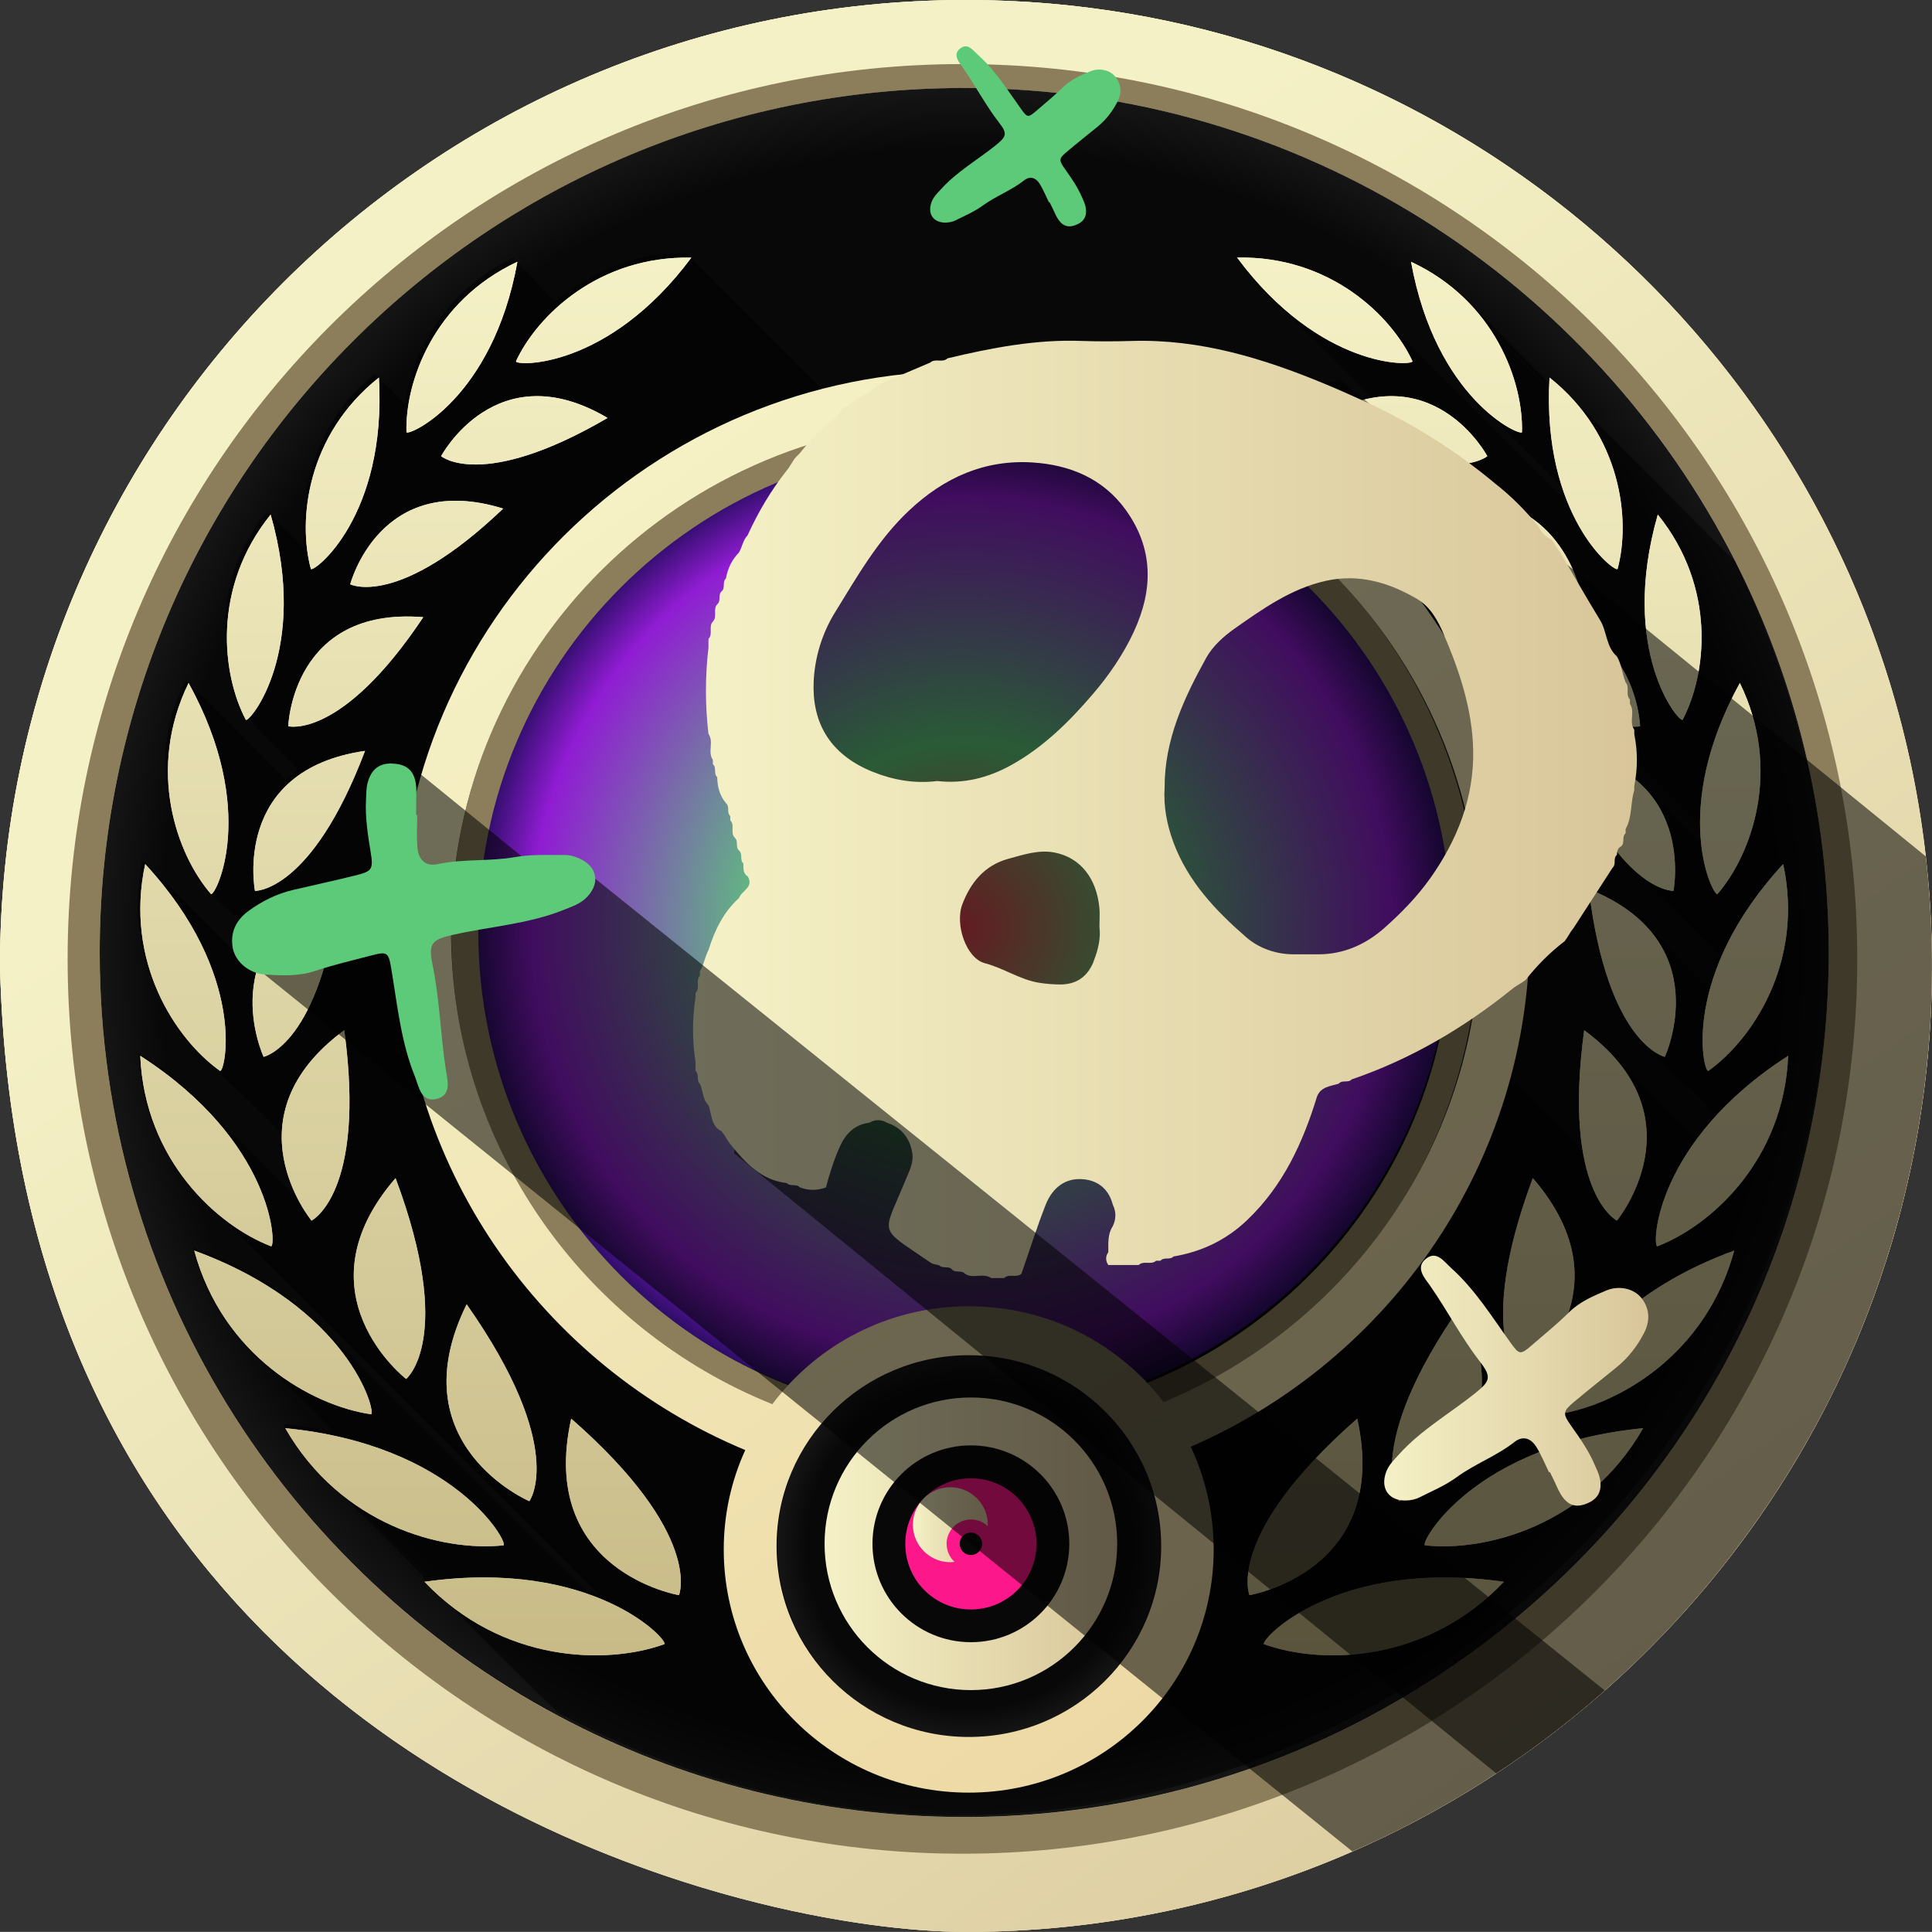 <?xml version="1.0" encoding="UTF-8"?><svg id="Camada_2" xmlns="http://www.w3.org/2000/svg" xmlns:xlink="http://www.w3.org/1999/xlink" viewBox="0 0 239.13 239.12"><rect x="0" y="0" width="239.13" height="239.12" fill="#333333" stroke="none"/><defs><linearGradient id="Gradiente_sem_nome_184" x1="78.91" y1="63.14" x2="218.01" y2="257.66" gradientUnits="userSpaceOnUse"><stop offset="0" stop-color="#f5f1c6"/><stop offset="1" stop-color="#d8c69a"/></linearGradient><linearGradient id="Gradiente_sem_nome_184-2" x1="78.9" y1="63.14" x2="218.01" y2="257.66" xlink:href="#Gradiente_sem_nome_184"/><linearGradient id="Gradiente_sem_nome_184-3" x1="78.9" y1="63.14" x2="218" y2="257.65" xlink:href="#Gradiente_sem_nome_184"/><radialGradient id="Gradiente_sem_nome_58" cx="119.35" cy="117.9" fx="119.35" fy="117.9" r="107.01" gradientUnits="userSpaceOnUse"><stop offset=".93" stop-color="#080808"/><stop offset="1" stop-color="#151515"/></radialGradient><radialGradient id="Gradiente_sem_nome_83" cx="119.09" cy="114.77" fx="119.09" fy="114.77" r="60.54" gradientUnits="userSpaceOnUse"><stop offset="0" stop-color="#da3e49"/><stop offset=".38" stop-color="#5cca78"/><stop offset=".88" stop-color="#901cd3"/><stop offset="1" stop-color="#2c0d66"/></radialGradient><linearGradient id="Gradiente_sem_nome_177" x1="119.34" y1="31.88" x2="119.34" y2="204.88" gradientUnits="userSpaceOnUse"><stop offset="0" stop-color="#f5f1c6"/><stop offset="1" stop-color="#c8bb88"/></linearGradient><radialGradient id="Gradiente_sem_nome_187" cx="119.93" cy="191.31" fx="119.93" fy="191.31" r="23.72" gradientUnits="userSpaceOnUse"><stop offset=".85" stop-color="#080808"/><stop offset="1" stop-color="#151515"/></radialGradient><linearGradient id="Gradiente_sem_nome_46" x1="77.03" y1="60" x2="171.45" y2="192.02" gradientUnits="userSpaceOnUse"><stop offset="0" stop-color="#f5f1c5"/><stop offset="1" stop-color="#edd9a5"/></linearGradient><linearGradient id="Gradiente_sem_nome_184-4" x1="102.05" y1="191.08" x2="138.28" y2="191.08" xlink:href="#Gradiente_sem_nome_184"/><linearGradient id="Gradiente_sem_nome_184-5" x1="112.99" y1="188.72" x2="122.26" y2="188.72" xlink:href="#Gradiente_sem_nome_184"/><linearGradient id="Gradiente_sem_nome_184-6" x1="85.76" y1="100.18" x2="202.6" y2="100.18" xlink:href="#Gradiente_sem_nome_184"/><linearGradient id="Gradiente_sem_nome_184-7" x1="171.34" y1="170.9" x2="204.01" y2="170.9" xlink:href="#Gradiente_sem_nome_184"/></defs><g id="Camada_1-2"><path d="M119.57,239.12C90.88,239.12,2.38,217.97,0,119.56,0,53.53,53.53,0,119.57,0s119.56,53.53,119.56,119.56-53.53,119.56-119.56,119.56h0ZM119.34,10.9C60.25,10.9,12.34,58.8,12.34,117.9s47.91,107.01,107.01,107.01,107.01-47.91,107.01-107.01S178.44,10.9,119.34,10.9h0Z" style="fill:url(#Gradiente_sem_nome_184); fill-rule:evenodd;"/><path d="M235.48,90.21c-.27-1.07-.55-2.13-.85-3.18C220.47,36.81,174.31,0,119.56,0,53.53,0,0,53.53,0,119.56c1.82,75.58,54.45,105.59,91.76,115.44,11.27,2.98,21.15,4.12,27.8,4.12,19.71,0,38.31-4.77,54.69-13.21,15.05-7.76,28.23-18.61,38.71-31.72,6.69-8.36,12.28-17.63,16.55-27.6,1.19-2.78,2.28-5.62,3.26-8.51,1.17-3.43,2.19-6.93,3.04-10.49,2.17-8.99,3.31-18.38,3.31-28.03s-1.26-19.96-3.64-29.35Z" style="fill:url(#Gradiente_sem_nome_184-2); fill-rule:evenodd;"/><path d="M239.08,116.52c-.09-3.55-.33-7.06-.72-10.52-.33-2.93-.77-5.83-1.31-8.69-.45-2.39-.98-4.76-1.57-7.1-.27-1.07-.55-2.13-.85-3.18C220.47,36.81,174.31,0,119.56,0,53.53,0,0,53.53,0,119.56c1.82,75.58,54.45,105.59,91.76,115.44,11.27,2.98,21.15,4.12,27.8,4.12,16.98,0,33.14-3.54,47.77-9.93.02-.01.04-.02.06-.03,2.33-1.01,4.61-2.09,6.86-3.25,2.89-1.49,5.71-3.09,8.46-4.81.84-.52,1.67-1.06,2.49-1.6,2.03-1.33,4.02-2.73,5.97-4.19,2.57-1.92,5.06-3.95,7.46-6.07,5.2-4.59,9.99-9.63,14.33-15.05,3.26-4.09,6.28-8.39,8.99-12.89,2.85-4.7,5.38-9.61,7.56-14.71,1.19-2.78,2.28-5.62,3.26-8.51.84-2.46,1.6-4.97,2.28-7.5.27-.99.52-1.99.76-2.99,1.56-6.46,2.59-13.14,3.04-19.96.18-2.67.27-5.36.27-8.07,0-1.02-.01-2.03-.04-3.04Z" style="fill:url(#Gradiente_sem_nome_184-3); fill-rule:evenodd;"/><path d="M119.13,229.44c-61.17,0-110.76-49.59-110.76-110.75S57.96,7.93,119.13,7.93s110.75,49.59,110.75,110.76-49.59,110.75-110.75,110.75h0ZM119.35,10.9C60.25,10.9,12.34,58.8,12.34,117.9s47.91,107.01,107.01,107.01,107-47.91,107-107.01S178.44,10.9,119.35,10.9h0Z" style="fill:#8c7e5b; fill-rule:evenodd;"/><path d="M226.35,117.9c0,59.09-47.91,107-107.01,107-18.12,0-35.19-4.51-50.15-12.47-33.82-17.96-56.85-53.56-56.85-94.53C12.34,58.8,60.24,10.89,119.34,10.89c41.71,0,77.84,23.86,95.49,58.67,7.37,14.52,11.52,30.95,11.52,48.34Z" style="fill:url(#Gradiente_sem_nome_58); fill-rule:evenodd;"/><path d="M214.79,69.52c-7.57-7.47-14.95-15.23-22.69-22.53-.5-.43-.13.62-.61.16-4.62-4.32-8.63-9.35-13.77-13.06-.88-.51-1.86-1.33-2.93-1.5-.12.16.09.79.17,1.21,1.42,7.46,4.97,13.61,10.49,18.61,2.5,2.49,5.23,5.17,7.71,7.72.4.43.71,1.66.84,2.06-.03.03-.27-.23-.45-.41-5.11-5.1-10.21-10.2-15.31-15.31-4.1-4-7.6-8.21-12.05-11.06-3.86-2.38-7.95-3.75-12.88-3.46.76,1.53,2.63,3.24,3.82,4.57,4.09,4.14,8.44,8.37,12.53,12.56.1.16-.07.22-.31.25-1.98.49-3.93,1.09-5.66,2.36,1.85,2.11,4.05,4.06,6.03,6.12,6.09,6.15,12.3,12.23,18.37,18.41.11.1-.28.08-.59.09-.34.07-.97-.15-1,.29.32.62.9,1.31,1.29,1.91,4.5,6.19,10.38,11.12,15.66,16.62,2.27,2.3,4.56,4.52,6.83,6.87.26.37.15.92.21,1.36,0,.71.3,1.43-.46.59-5.25-4.84-7.84-9.81-15.98-10.96-.69-.08-.3.37-.19.75,5.19,13.6,11.08,15.65,19.09,24.74-.28,1.15-.93,2.45-1.21,3.63-.22.38-.35.06-.66-.21-4.77-4.31-7.57-9.02-13.96-11.72-.08-.01-.24-.03-.32-.05l-.03.57c.39,2.56.88,5.41,1.49,7.81.55,2.2,1.14,3.93,1.79,5.38,2.88,5.97,8.02,9.24,12.23,14,0,.07,0,.21,0,.28-.8.87-1.46,1.93-2.29,2.66-.35-.06-.63-.56-.93-.8-2.16-2.16-4.35-4.35-6.51-6.52-2.16-1.96-3.85-4.36-6.39-5.85-.63,2.63-.64,5.99-.71,8.63-.13,2.4.44,4.4.31,6.13-.1.03,0-.17-.03-.25-.02-.09-.36-.03-.38-.12-.03-.06.05-.17.02-.24-.06-.12-.5.04-.35-.28.11-.18-.32-.09-.38-.19-.02-.06.05-.17.02-.24-.02-.09-.36-.03-.38-.12-.03-.06.05-.17.02-.24-.02-.07-.21-.05-.31-.07-.11-.02-.06-.12-.04-.21.11-.18-.32-.09-.38-.19-.03-.06.05-.17.02-.24-.02-.09-.35-.03-.37-.12-.02-.11.13-.31-.17-.29-.29.02-.15-.18-.16-.3-.02-.09-.35-.02-.38-.11-.03-.06.05-.18.02-.24-.02-.09-.35-.03-.37-.12-.02-.11.13-.31-.17-.29-.29.02-.15-.18-.16-.3-.07-.13-.5.05-.36-.28.1-.18-.32-.09-.37-.19-.03-.08.1-.26-.05-.28-.1-.02-.3,0-.31-.07-.02-.06.05-.18.03-.24-.02-.07-.21-.05-.31-.07-.11-.02-.06-.12-.04-.2.1-.18-.32-.09-.37-.19-.03-.08.1-.26-.05-.28-.1-.02-.3,0-.31-.07-.02-.06.05-.18.02-.24-.02-.09-.36-.03-.38-.12-.02-.06.05-.17.02-.24-.06-.12-.5.04-.35-.28.11-.18-.33-.09-.38-.19-.02-.06.05-.18.02-.24-.02-.09-.36-.03-.38-.12-.03-.06.05-.17.02-.24-.02-.07-.21-.05-.31-.07-.11-.02-.06-.12-.04-.21.11-.18-.33-.09-.38-.19-.02-.06.05-.18.02-.24-.02-.09-.36-.03-.38-.12-.03-.06.05-.17.02-.24-.07-.13-.5.05-.35-.28.11-.18-.33-.09-.38-.19-.02-.06.05-.18.02-.24-.02-.09-.36-.03-.38-.12-.03-.06.05-.17.02-.24-.07-.13-.5.05-.35-.28.11-.18-.33-.09-.38-.19-.02-.06.05-.18.02-.24-.02-.09-.36-.03-.38-.12-.03-.06.05-.17.02-.24-.02-.07-.21-.05-.31-.07-.11-.02-.06-.12-.04-.21.11-.18-.33-.09-.38-.19-.02-.06.05-.18.02-.24-.02-.09-.36-.03-.38-.12-.03-.06.05-.17.02-.24-.02-.09-.35-.03-.37-.12-.03-.06.05-.18.02-.24-.02-.09-.35-.03-.38-.11-.02-.06.05-.17.02-.24-.02-.09-.36-.03-.38-.12-.03-.06.05-.17.02-.24-.02-.07-.2-.05-.31-.07-.11-.02-.06-.12-.04-.21.11-.18-.32-.09-.38-.19-.03-.06.05-.17.02-.24-.02-.09-.35-.03-.37-.12-.02-.06.05-.17.02-.24-.06-.12-.5.04-.35-.28.11-.18-.32-.09-.38-.19-.03-.06.05-.17.02-.24-.02-.09-.35-.03-.37-.12-.02-.11.13-.31-.17-.29-.29.02-.15-.18-.16-.3-.02-.09-.35-.03-.38-.12-.03-.06.05-.17.02-.24-.02-.09-.35-.03-.37-.11-.02-.11.13-.31-.17-.29-.29.02-.15-.18-.16-.3-.02-.07-.21-.05-.31-.07-.11-.02-.06-.12-.04-.2.1-.18-.32-.09-.37-.19-.03-.08.1-.26-.05-.28-.1-.02-.3,0-.31-.07-.02-.06.05-.18.02-.24-.02-.09-.35-.03-.38-.12-.03-.06.05-.17.02-.24-.13-.09-.53-.04-.35-.28.11-.18-.33-.09-.38-.19-.02-.06.05-.18.02-.24-.02-.09-.36-.03-.38-.12-.02-.06.05-.17.02-.24-.13-.09-.53-.04-.35-.28.11-.18-.33-.09-.38-.19-.02-.06.05-.18.02-.24-.02-.09-.36-.03-.38-.12-.03-.06.05-.17.02-.24-.13-.09-.53-.04-.35-.28.11-.18-.33-.09-.38-.19-.02-.06.05-.18.02-.24-.02-.09-.36-.03-.38-.12-.03-.06.05-.17.02-.24-.13-.09-.53-.04-.35-.28.11-.18-.33-.09-.38-.19-.02-.06.05-.18.02-.24-.02-.09-.36-.03-.38-.12-.03-.06.05-.17.02-.24-.13-.09-.53-.04-.35-.28.11-.18-.33-.09-.38-.19-.02-.06.05-.18.02-.24-.02-.09-.36-.03-.38-.12-.03-.06.05-.17.02-.24-.13-.09-.53-.04-.35-.28.11-.18-.33-.09-.38-.19-.02-.06.05-.18.02-.24-.02-.09-.36-.03-.38-.12-.03-.06.05-.17.02-.24-.02-.09-.35-.03-.37-.12-.03-.06.05-.18.02-.24-.02-.09-.35-.03-.38-.11-.02-.06.05-.17.02-.24-.02-.09-.36-.03-.38-.12-.03-.06.05-.17.02-.24-.13-.09-.53-.04-.35-.28.11-.18-.32-.09-.38-.19-.03-.06.05-.17.02-.24-.02-.09-.35-.03-.37-.12-.02-.06.05-.17.02-.24-.02-.09-.35-.03-.37-.12-.02-.06.05-.18.02-.24-.02-.09-.35-.02-.38-.11-.03-.06.05-.18.02-.24-.02-.09-.35-.03-.37-.12-.02-.06.05-.17.02-.24-.02-.09-.35-.03-.37-.12-.02-.06.05-.18.02-.24-.02-.09-.35-.03-.38-.12-.03-.06.05-.17.02-.24-.13-.09-.53-.04-.35-.27.11-.18-.33-.09-.38-.19-.02-.06.05-.18.02-.24-.02-.09-.35-.03-.38-.12-.03-.06.05-.17.02-.24-.13-.09-.53-.04-.35-.28.11-.18-.33-.09-.38-.19-.02-.06.05-.18.02-.24-.02-.09-.36-.03-.38-.12-.02-.06.05-.17.02-.24-.13-.09-.53-.04-.35-.28.11-.18-.33-.09-.38-.19-.02-.06.05-.18.02-.24-.02-.09-.36-.03-.38-.12-.02-.06.05-.17.02-.24-.13-.09-.53-.04-.35-.28.11-.18-.33-.09-.38-.19-.02-.06.05-.18.02-.24-.02-.09-.36-.03-.38-.12-.03-.06.05-.17.02-.24-.13-.09-.53-.04-.35-.28.11-.18-.33-.09-.38-.19-.02-.06.05-.18.02-.24-.02-.09-.36-.03-.38-.12-.03-.06.05-.17.02-.24-.13-.09-.53-.04-.35-.28.11-.18-.33-.09-.38-.19-.02-.06.05-.18.02-.24-.02-.09-.36-.03-.38-.12-.03-.06.05-.17.02-.24-.13-.09-.53-.04-.35-.28.11-.18-.33-.09-.38-.19-.02-.06.05-.18.02-.24-.02-.09-.36-.03-.38-.12-.03-.06.05-.17.02-.24-.13-.09-.53-.04-.35-.28.11-.18-.33-.09-.38-.19-.02-.06.05-.18.02-.24-.02-.09-.36-.03-.38-.12-.03-.06.05-.17.02-.24-.02-.09-.35-.03-.37-.12-.03-.06.05-.18.02-.24-.02-.09-.35-.03-.38-.11-.02-.06.05-.17.02-.24-.02-.09-.36-.03-.38-.12-.03-.06.05-.17.02-.24-.02-.09-.35-.03-.37-.12-.03-.06.05-.18.02-.24-.02-.09-.35-.03-.38-.11-.03-.06.05-.17.02-.24-.02-.09-.35-.03-.37-.12-.02-.06.05-.17.02-.24-.02-.09-.35-.03-.37-.12-.02-.06.05-.18.02-.24-.02-.09-.35-.02-.38-.11-.03-.06.05-.18.02-.24-.02-.09-.35-.03-.37-.12-.02-.06.05-.17.02-.24-.02-.09-.35-.03-.37-.12-.02-.06.05-.18.02-.24-.02-.09-.35-.03-.38-.12-.03-.06.05-.17.02-.24-.13-.09-.53-.04-.35-.27.11-.18-.33-.09-.38-.19-.02-.06.05-.18.03-.24-.02-.09-.35-.03-.38-.12-.03-.06.05-.17.02-.24-.13-.09-.53-.04-.35-.28.11-.18-.33-.09-.38-.19-.02-.06.05-.18.02-.24-.02-.09-.36-.03-.38-.12-.02-.06.05-.17.02-.24-.13-.09-.53-.04-.35-.28.11-.18-.33-.09-.38-.19-.02-.06.05-.18.02-.24-.02-.09-.36-.03-.38-.12-.03-.06.05-.17.02-.24-.13-.09-.53-.04-.35-.28.11-.18-.33-.09-.38-.19-.02-.06.05-.18.02-.24-.02-.09-.36-.03-.38-.12-.03-.06.05-.17.02-.24-.13-.09-.53-.04-.35-.28.11-.18-.33-.09-.38-.19-.02-.06.05-.18.02-.24-.02-.09-.36-.03-.38-.12-.03-.06.05-.17.02-.24-.13-.09-.53-.04-.35-.28.11-.18-.33-.09-.38-.19-.02-.06.05-.18.02-.24-.02-.09-.36-.03-.38-.12-.03-.06.05-.17.02-.24-.13-.09-.53-.04-.35-.28.11-.18-.33-.09-.38-.19-.02-.06.05-.18.02-.24-.02-.09-.36-.03-.38-.12-.03-.06.05-.17.02-.24-.02-.09-.35-.03-.37-.12-.03-.06.05-.18.02-.24-.02-.09-.35-.02-.38-.11-.02-.06.05-.18.02-.24-.02-.09-.36-.03-.38-.12-.03-.06.05-.17.02-.24-.02-.09-.35-.03-.37-.12-.03-.06.05-.18.02-.24-.02-.09-.35-.03-.38-.11-.02-.06.05-.17.02-.24-.02-.09-.36-.03-.38-.12-.03-.06.05-.17.02-.24-.02-.09-.35-.03-.37-.12-.03-.06.05-.18.02-.24-.02-.09-.35-.03-.38-.11-.03-.06.05-.17.02-.24-.02-.09-.35-.03-.37-.12-.02-.06.05-.17.02-.24-.02-.09-.35-.03-.37-.12-.02-.06.05-.18.02-.24-.02-.09-.35-.02-.38-.11-.03-.06.05-.18.02-.24-.02-.09-.35-.03-.37-.12-.02-.06.05-.17.02-.24-.02-.09-.35-.03-.37-.12-.02-.06.05-.18.02-.24-.02-.09-.35-.03-.38-.12-.03-.06.05-.17.02-.24-.53-.01-.19-.45-.73-.47-.02-.06.05-.18.02-.24-.02-.09-.35-.03-.38-.12-.03-.06.05-.17.02-.24-.53,0-.19-.46-.73-.47-.02-.06.05-.18.02-.24-.02-.09-.36-.03-.38-.12-.02-.06.05-.17.02-.24-.53,0-.19-.46-.73-.47-.02-.06.05-.18.02-.24-.02-.09-.36-.03-.38-.12-.03-.06.05-.17.02-.24-.53,0-.19-.46-.73-.47-.02-.06.05-.18.02-.24-.02-.09-.36-.03-.38-.12-.03-.06.05-.17.02-.24-.53,0-.19-.46-.73-.47-.02-.06.05-.18.02-.24-.02-.09-.36-.03-.38-.12-.03-.06.05-.17.02-.24-.53,0-.19-.46-.73-.47-.02-.06.05-.18.02-.24-.02-.09-.36-.03-.38-.12-.03-.06.05-.17.02-.24-.02-.09-.35-.03-.37-.12-.02-.06.05-.18.02-.24-.02-.09-.36-.02-.38-.11-.02-.06.05-.18.02-.24-.02-.09-.36-.03-.38-.12-.03-.06.05-.17.02-.24-.02-.09-.35-.03-.37-.12-.03-.06.05-.18.02-.24-16.64-16.24-33.33-33.24-49.87-49.84-5.23-.39-10.6,1.73-14.8,4.72-.53.36-1.11.82-1.57,1.14-.2.13-.04-.27-.14-.33-.07-.03-.21.03-.28,0-.1-.02.03-.33-.07-.36-.07-.03-.21.03-.28,0-.1-.02.02-.33-.08-.36-.07-.03-.21.03-.28,0-.1-.02.03-.33-.07-.36-.07-.03-.21.03-.28,0-.1-.02.03-.33-.07-.36-.07-.03-.21.03-.28,0-.1-.02.02-.33-.08-.36-.07-.03-.21.03-.28,0-.1-.02.03-.33-.07-.36-.07-.03-.21.03-.28,0-.1-.02.03-.33-.07-.36-.07-.03-.21.03-.28,0-.1-.02.03-.33-.07-.36-.07-.03-.21.03-.28,0-.1-.02.03-.33-.07-.36-.07-.03-.21.03-.28,0-.1-.02.03-.34-.07-.36-.07-.03-.21.04-.28.01-.1-.02.03-.33-.07-.36-.09-.04-.31.08-.32-.06-.01-.1.04-.28-.03-.3-.09-.04-.31.09-.32-.05-.01-.1.04-.28-.04-.3-.09-.03-.32.09-.32-.06,0-.16.04-.36-.2-.27-6.43,2.94-11.31,9.11-12.89,15.86-.18.73-.32,1.56-.41,2.18-.03.12-.01-.11-.1-.18-.06-.03-.16.04-.22.02-.08-.02-.05-.35-.13-.38-.06-.03-.16.05-.22.02-.08-.02-.05-.35-.13-.37-.06-.02-.16.05-.22.02-.08-.02-.04-.35-.13-.38-.06-.03-.16.04-.22.02-.08-.02-.05-.35-.13-.37-.06-.02-.16.05-.22.02-.08-.02-.05-.36-.14-.38-.06-.02-.16.05-.22.02-.08-.02-.04-.36-.13-.38-.06-.03-.16.04-.22.02-.06-.02-.06-.21-.09-.31-.03-.11-.12-.06-.19-.04-.16.11-.11-.32-.2-.38-.08-.03-.24.11-.27-.04-.03-.1-.02-.3-.08-.31-.08-.04-.23.1-.27-.04-.03-.59-.48-.07-.82.2-4.79,3.92-7.63,10.03-8.12,16-.2,1.62-.16,3.43-.1,4.97,0,.19-.06-.25-.17-.27-.07-.03-.14,0-.2-.08l-.1-.22c-.1-.12-.24.02-.3-.24-.05-.21-.16-.16-.24-.19-.07,0-.1-.18-.16-.27-.05-.07-.13-.05-.2-.08-.07,0-.11-.18-.16-.27-.06-.08-.13-.05-.2-.08-.07,0-.1-.18-.16-.27-.07-.1-.18-.03-.26-.13-.06-.16-.12-.32-.22-.29-.1.03-.16-.12-.23-.29l-.13-.07c-.1.03-.16-.12-.22-.29-.09-.13-.24.02-.3-.24-.07-.26-.21-.12-.31-.24-.05-.09-.09-.28-.16-.27-.07-.03-.14,0-.19-.08-.05-.09-.08-.28-.16-.27-.07-.03-.14,0-.2-.08l-.1-.21c-1.06.74-1.77,2.35-2.49,3.47-3.72,6.2-3.78,15.79-.74,21.49.5.54.76.78,1.22,1.25,1.16,1.1,2.04,2.08,3.18,3.18.31.28.8.84,1.15,1.15.41.41.53.54.97.97.64.47-.17.74-.54,1.1-.25.19-.47.42-.6.46-.08.03-.15-.12-.25-.17-4.05-3.96-7.97-8.16-12.11-12.02-5.07,9.26-2.23,22.49,5.63,28.72,1.17,1.21,2.6,2.55,3.79,3.82.17.46-.38,1.07-.5,1.54-.23.52-.41,1.16-.56,1.6-.07.09-.15.1-.23.02-4.16-4.17-8.38-8.38-12.55-12.55-.26-.23-.53-.68-.89-.75-.14.09-.19.65-.26,1.01-2.55,15.94,8.02,22.98,16.98,32.26.22.32.14.84.19,1.28.15,2.48.99,4.89,2.1,7.02-2.42-2.26-4.95-4.93-7.4-7.33-4.02-3.91-7.32-7.82-12.16-10.52-.06,5.71,2.53,11.69,6.12,15.99,16.68,17.14,33.94,33.87,50.81,51,0,.05-.29-.09-.52-.16-.52-.18-1.1-.35-1.52-.71-9.97-9.92-19.96-19.96-29.84-29.82-5.27-5.58-10.72-9.74-18.32-12.21.9,4.63,3.84,8.95,7.06,12.37,3.28,3.5,7.27,6.91,10.25,10.39-1.41-.3-3.06-.57-4.54-.77-.45-.04-1.01-.15-1.39-.14l-.1.16c1.55,2.89,3.89,5.33,6.21,7.62,3.63,3.6,7.26,7.24,10.87,10.86.29.29,0,.31.28.6,5.55,5.47,10.93,11.14,16.58,16.48,89.62,47.69,192.28-47.76,145.47-142.89l-.09-.13ZM195.91,142.87s.03-.04.04-.06c0,.05.03.07-.04.06Z" style="opacity:.5;"/><circle cx="119.09" cy="114.77" r="60.54" style="fill:url(#Gradiente_sem_nome_83);"/><path d="M119.43,51.7c-35.11,0-63.58,28.48-63.58,63.59s28.47,63.59,63.58,63.59,63.59-28.48,63.59-63.59-28.47-63.59-63.59-63.59ZM119.43,175.53c-33.26,0-60.23-26.96-60.23-60.23s26.97-60.23,60.23-60.23,60.23,26.96,60.23,60.23-26.96,60.23-60.23,60.23Z" style="fill:#8c7e5b; fill-rule:evenodd;"/><path d="M84.04,197.44s-17.54-2.95-13.34-21.85c16.43,14.39,13.34,21.85,13.34,21.85h0ZM52.54,195.78c20.83-2.95,30.18,7.2,29.7,7.72-7.13,2.58-20.12,2.36-29.7-7.72h0ZM65.52,185.81s-16.34-7-7.76-24.37c12.54,17.86,7.76,24.37,7.76,24.37h0ZM62.33,191.27c-7.54.82-20.11-2.45-27.02-14.5,20.94,2.04,27.61,14.11,27.02,14.5h0ZM50.27,170.68s-13.67-10.58-1.31-24.86c7.42,19.88,1.31,24.86,1.31,24.86h0ZM45.93,175.05c-7.3-1.06-18.34-7.22-21.89-20.26,19.23,7.03,22.54,20.03,21.89,20.26h0ZM38.56,151.08s-10.56-12.79,4.05-23.57c2.73,20.19-4.05,23.57-4.05,23.57h0ZM33.56,154.26c-6.62-2.53-15.65-10.62-16.2-23.58,16.52,10.64,16.86,23.51,16.2,23.58h0ZM32.63,130.81s-6.67-14.31,9.41-20.77c-2.34,19.27-9.41,20.77-9.41,20.77h0ZM27.25,132.56c-5.5-3.91-11.89-13.52-9.28-25.61,12.68,13.74,9.9,25.7,9.28,25.61h0ZM31.56,110.27s-2.94-14.94,13.62-17.33c-6.64,17.53-13.62,17.33-13.62,17.33h0ZM26.12,110.67c-4.25-4.92-8.02-15.39-2.78-26.13,8.72,15.79,3.35,26.35,2.78,26.13h0ZM35.68,89.89s.47-14.82,16.71-13.5c-10.14,15.2-16.71,13.5-16.71,13.5h0ZM30.43,89.1c-2.96-5.59-4.24-16.35,3.07-25.41,4.82,16.87-2.59,25.74-3.07,25.41h0ZM43.35,72.32s3.65-14.1,18.93-9.37c-13,12.41-18.93,9.37-18.93,9.37h0ZM38.48,70.43c-1.63-5.99-.55-16.58,8.42-23.7.99,17.2-8.02,24.12-8.42,23.7h0ZM54.6,56.46s6.84-12.87,20.6-4.73c-15.54,9.06-20.6,4.73-20.6,4.73h0ZM50.31,53.5c-.18-6.2,3.34-16.25,13.73-21.1-3.06,16.96-13.44,21.6-13.73,21.1h0ZM63.86,44.73c2.6-5.64,10.25-13.08,21.71-12.84-10.31,13.84-21.68,13.42-21.71,12.84h0ZM154.65,197.44s-3.09-7.46,13.34-21.85c4.19,18.9-13.34,21.85-13.34,21.85h0ZM156.44,203.5c-.48-.52,8.87-10.67,29.7-7.72-9.58,10.08-22.58,10.3-29.7,7.72h0ZM173.17,185.81s-4.78-6.52,7.76-24.37c8.58,17.37-7.76,24.37-7.76,24.37h0ZM176.36,191.27c-.58-.39,6.08-12.46,27.02-14.5-6.91,12.05-19.48,15.33-27.02,14.5h0ZM188.41,170.68s-6.11-4.97,1.31-24.86c12.36,14.28-1.31,24.86-1.31,24.86h0ZM192.76,175.05c-.65-.23,2.66-13.22,21.89-20.26-3.54,13.04-14.59,19.19-21.89,20.26h0ZM200.13,151.08s-6.78-3.38-4.05-23.57c14.61,10.78,4.05,23.57,4.05,23.57h0ZM205.13,154.26c-.66-.08-.32-12.95,16.2-23.58-.55,12.96-9.59,21.05-16.2,23.58h0ZM206.06,130.81s-7.07-1.5-9.41-20.77c16.07,6.46,9.41,20.77,9.41,20.77h0ZM211.43,132.56c-.62.08-3.41-11.87,9.28-25.61,2.61,12.09-3.78,21.7-9.28,25.61h0ZM207.13,110.27s-6.97.21-13.62-17.33c16.56,2.39,13.62,17.33,13.62,17.33h0ZM212.57,110.67c-.56.22-5.93-10.34,2.78-26.13,5.24,10.73,1.47,21.21-2.78,26.13h0ZM186.29,76.39c16.24-1.32,16.71,13.5,16.71,13.5,0,0-6.57,1.71-16.71-13.5h0ZM208.26,89.1c-.49.33-7.9-8.53-3.07-25.41,7.32,9.06,6.03,19.82,3.07,25.41h0ZM176.41,62.94c15.28-4.73,18.93,9.37,18.93,9.37,0,0-5.93,3.04-18.93-9.37h0ZM200.21,70.43c-.4.42-9.41-6.5-8.42-23.7,8.96,7.12,10.05,17.71,8.42,23.7h0ZM163.49,51.73c13.76-8.14,20.6,4.73,20.6,4.73,0,0-5.06,4.33-20.6-4.73h0ZM174.65,32.4c10.39,4.85,13.91,14.9,13.73,21.1-.29.5-10.67-4.14-13.73-21.1h0ZM153.12,31.88c11.47-.24,19.11,7.2,21.71,12.84-.03.58-11.41,1-21.71-12.84h0Z" style="fill:url(#Gradiente_sem_nome_177);"/><path d="M84.04,197.44s-17.54-2.95-13.34-21.85c16.43,14.39,13.34,21.85,13.34,21.85h0ZM52.54,195.78c20.83-2.95,30.18,7.2,29.7,7.72-7.13,2.58-20.12,2.36-29.7-7.72h0ZM65.52,185.81s-16.34-7-7.76-24.37c12.54,17.86,7.76,24.37,7.76,24.37h0ZM62.33,191.27c-7.54.82-20.11-2.45-27.02-14.5,20.94,2.04,27.61,14.11,27.02,14.5h0ZM50.27,170.68s-13.67-10.58-1.31-24.86c7.42,19.88,1.31,24.86,1.31,24.86h0ZM45.93,175.05c-7.3-1.06-18.34-7.22-21.89-20.26,19.23,7.03,22.54,20.03,21.89,20.26h0ZM38.56,151.08s-10.56-12.79,4.05-23.57c2.73,20.19-4.05,23.57-4.05,23.57h0ZM33.56,154.26c-6.62-2.53-15.65-10.62-16.2-23.58,16.52,10.64,16.86,23.51,16.2,23.58h0ZM32.63,130.81s-6.67-14.31,9.41-20.77c-2.34,19.27-9.41,20.77-9.41,20.77h0ZM27.25,132.56c-5.5-3.91-11.89-13.52-9.28-25.61,12.68,13.74,9.9,25.7,9.28,25.61h0ZM31.56,110.27s-2.94-14.94,13.62-17.33c-6.64,17.53-13.62,17.33-13.62,17.33h0ZM26.12,110.67c-4.25-4.92-8.02-15.39-2.78-26.13,8.72,15.79,3.35,26.35,2.78,26.13h0ZM35.68,89.89s.47-14.82,16.71-13.5c-10.14,15.2-16.71,13.5-16.71,13.5h0ZM30.43,89.1c-2.96-5.59-4.24-16.35,3.07-25.41,4.82,16.87-2.59,25.74-3.07,25.41h0ZM43.35,72.32s3.65-14.1,18.93-9.37c-13,12.41-18.93,9.37-18.93,9.37h0ZM38.48,70.43c-1.63-5.99-.55-16.58,8.42-23.7.99,17.2-8.02,24.12-8.42,23.7h0ZM54.6,56.46s6.84-12.87,20.6-4.73c-15.54,9.06-20.6,4.73-20.6,4.73h0ZM50.31,53.5c-.18-6.2,3.34-16.25,13.73-21.1-3.06,16.96-13.44,21.6-13.73,21.1h0ZM63.86,44.73c2.6-5.64,10.25-13.08,21.71-12.84-10.31,13.84-21.68,13.42-21.71,12.84h0ZM154.65,197.44s-3.09-7.46,13.34-21.85c4.19,18.9-13.34,21.85-13.34,21.85h0ZM156.44,203.5c-.48-.52,8.87-10.67,29.7-7.72-9.58,10.08-22.58,10.3-29.7,7.72h0ZM173.17,185.81s-4.78-6.52,7.76-24.37c8.58,17.37-7.76,24.37-7.76,24.37h0ZM176.36,191.27c-.58-.39,6.08-12.46,27.02-14.5-6.91,12.05-19.48,15.33-27.02,14.5h0ZM188.41,170.68s-6.11-4.97,1.31-24.86c12.36,14.28-1.31,24.86-1.31,24.86h0ZM192.76,175.05c-.65-.23,2.66-13.22,21.89-20.26-3.54,13.04-14.59,19.19-21.89,20.26h0ZM200.13,151.08s-6.78-3.38-4.05-23.57c14.61,10.78,4.05,23.57,4.05,23.57h0ZM205.13,154.26c-.66-.08-.32-12.95,16.2-23.58-.55,12.96-9.59,21.05-16.2,23.58h0ZM206.06,130.81s-7.07-1.5-9.41-20.77c16.07,6.46,9.41,20.77,9.41,20.77h0ZM211.43,132.56c-.62.08-3.41-11.87,9.28-25.61,2.61,12.09-3.78,21.7-9.28,25.61h0ZM207.13,110.27s-6.97.21-13.62-17.33c16.56,2.39,13.62,17.33,13.62,17.33h0ZM212.57,110.67c-.56.22-5.93-10.34,2.78-26.13,5.24,10.73,1.47,21.21-2.78,26.13h0ZM186.29,76.39c16.24-1.32,16.71,13.5,16.71,13.5,0,0-6.57,1.71-16.71-13.5h0ZM208.26,89.1c-.49.33-7.9-8.53-3.07-25.41,7.32,9.06,6.03,19.82,3.07,25.41h0ZM176.41,62.94c15.28-4.73,18.93,9.37,18.93,9.37,0,0-5.93,3.04-18.93-9.37h0ZM200.21,70.43c-.4.42-9.41-6.5-8.42-23.7,8.96,7.12,10.05,17.71,8.42,23.7h0ZM163.49,51.73c13.76-8.14,20.6,4.73,20.6,4.73,0,0-5.06,4.33-20.6-4.73h0ZM174.65,32.4c10.39,4.85,13.91,14.9,13.73,21.1-.29.5-10.67-4.14-13.73-21.1h0ZM153.12,31.88c11.47-.24,19.11,7.2,21.71,12.84-.03.58-11.41,1-21.71-12.84h0Z" style="fill:url(#Gradiente_sem_nome_177);"/><path d="M119.93,167.59c13.1,0,23.72,10.62,23.72,23.72s-10.62,23.72-23.72,23.72-23.72-10.62-23.72-23.72,10.62-23.72,23.72-23.72h0Z" style="fill:url(#Gradiente_sem_nome_187); fill-rule:evenodd;"/><path d="M147.38,179.06c1.82,3.87,2.84,8.18,2.84,12.73,0,16.62-13.58,30.09-30.32,30.09s-30.32-13.47-30.32-30.09c0-4.39.95-8.55,2.66-12.31-25.2-10.51-42.9-35.25-42.9-64.08,0-38.38,31.34-69.48,70-69.48s70,31.11,70,69.48c0,28.48-17.26,52.94-41.96,63.67h0ZM119.92,214.99c13.14,0,23.8-10.58,23.8-23.63s-10.66-23.62-23.8-23.62-23.8,10.58-23.8,23.62,10.65,23.63,23.8,23.63h0ZM119.5,52.03c-35.16,0-63.67,28.3-63.67,63.2,0,26.51,16.45,49.19,39.76,58.57,5.53-7.35,14.36-12.12,24.32-12.12s18.59,4.66,24.12,11.87c22.98-9.54,39.14-32.06,39.14-58.33,0-34.9-28.5-63.2-63.67-63.2h0Z" style="fill:url(#Gradiente_sem_nome_46); fill-rule:evenodd;"/><path d="M239.12,119.56c0,2.71-.09,5.4-.27,8.07-.45,6.82-1.48,13.5-3.04,19.96-.24,1-.49,2-.76,2.99-.68,2.53-1.44,5.04-2.28,7.5-.98,2.89-2.07,5.73-3.26,8.51-2.18,5.1-4.71,10.01-7.56,14.71-2.71,4.5-5.73,8.8-8.99,12.89-6.34,7.93-13.66,15.03-21.79,21.12-1.95,1.46-3.94,2.86-5.97,4.19l-94.35-76.77,9.95-86.08,4.95,3.22,60.16-12.81,72.45,58.94c.39,3.46.63,6.97.72,10.52.03,1.01.04,2.02.04,3.04Z" style="fill-rule:evenodd; opacity:.55;"/><path d="M120.17,172.97c-10,0-18.11,8.11-18.11,18.11s8.11,18.11,18.11,18.11,18.11-8.11,18.11-18.11-8.11-18.11-18.11-18.11ZM120.17,203.26c-6.72,0-12.18-5.45-12.18-12.18s5.45-12.18,12.18-12.18,12.18,5.45,12.18,12.18-5.45,12.18-12.18,12.18Z" style="fill:url(#Gradiente_sem_nome_184-4);"/><path d="M120.17,182.97c-4.48,0-8.12,3.63-8.12,8.12s3.63,8.12,8.12,8.12,8.12-3.63,8.12-8.12-3.63-8.12-8.12-8.12ZM120.17,192.47c-.77,0-1.39-.62-1.39-1.39s.62-1.39,1.39-1.39,1.39.62,1.39,1.39-.62,1.39-1.39,1.39Z" style="fill:#fc178a;"/><path d="M117.16,191.1c0-1.67,1.35-3.03,3.03-3.03.8,0,1.52.31,2.06.82,0-.06.02-.11.02-.17,0-2.56-2.08-4.64-4.64-4.64s-4.64,2.08-4.64,4.64,2.08,4.64,4.64,4.64c.17,0,.34-.03.51-.05-.59-.55-.97-1.33-.97-2.21Z" style="fill:url(#Gradiente_sem_nome_184-5);"/><path d="M202.28,90.85c0-.18,0-.36,0-.53-.7-.98.14-2.22-.54-3.21,0-.18,0-.36,0-.53-.6-.61.03-1.52-.54-2.14h0c-.43-1.04-.48-2.22-1.08-3.21-1.35-1.18-1.2-3.05-2.07-4.47-1.69-2.76-3.28-5.57-4.92-8.36-.42-.5-.68-1.1-1.08-1.6-.72-.35-1.26-.88-1.61-1.61-1.59-1.98-3.38-3.77-5.38-5.34-5.01-4.19-10.51-7.62-16.48-10.32-1.54-.7-3.09-1.39-4.66-2.04-7.63-3.16-15.43-5.54-23.83-5.29-2.06.06-4.12.07-6.18,0-5.67-.22-11.17.85-16.63,2.15-.61.6-1.53-.04-2.15.53-1.25.54-2.51,1.07-3.76,1.6-1.09.51-2.26.86-3.23,1.6-.18.18-.36.36-.54.54-1.01.34-1.85.97-2.69,1.6-.51.21-.87.56-1.08,1.07-1.81,1.41-3.42,3.01-4.84,4.81-.18.18-.36.36-.54.54-.4.51-.66,1.11-1.08,1.6-1.95,2.47-3.54,5.16-4.84,8.02-.58.6-.66,1.45-1.07,2.13-.88.9-1.39,1.99-1.61,3.21-.49.43-.03,1.18-.54,1.6-.47.44-.03,1.18-.54,1.6h0c-.57.62.06,1.53-.54,2.14-.57.62.06,1.53-.54,2.14,0,.36,0,.71,0,1.07-.42,3.56-.42,7.13,0,10.69h0c.7.98-.14,2.22.54,3.21,0,.18,0,.35,0,.53.51.43.05,1.17.54,1.61.02,1.18.3,2.28,1.08,3.21.51.42.05,1.17.54,1.6,0,.18,0,.36,0,.53.6.61-.03,1.52.54,2.14.5.43.06,1.17.54,1.6h0c.51.43.05,1.17.54,1.6.02.59-.09,1.22.54,1.61.79,1.35-.76,1.76-1.08,2.67-1.93,1.75-3.01,3.99-3.77,6.42-.45.86-.58,1.83-1.07,2.67,0,.18,0,.36,0,.53-.58.61.07,1.53-.54,2.14,0,.18,0,.36,0,.54-.42,2.67-.42,5.34,0,8.02,0,.36,0,.71,0,1.07.51.43.06,1.17.54,1.61.4.87.33,1.93,1.07,2.67.41,1.14.28,2.54,1.62,3.21.41.5.68,1.1,1.08,1.6,1.85,2.29,3.81,4.44,6.99,4.81.44.48,1.18.03,1.61.53h0c1.08.4,2.15.41,3.23,0,.45-1.7.98-3.37,1.69-4.98.72-1.64,1.82-2.79,3.69-3.03.72-.42,1.44-.42,2.16,0,1.77.6,2.8,1.83,3.13,3.66.24,1.32-.41,2.43-.87,3.56-2.83,6.93-3.44,5.56,3.18,10.12.28.19.67.21,1.01.3.44.48,1.19.03,1.61.53.44.47,1.18.03,1.61.53.99.67,2.24-.16,3.23.53.54,0,1.07,0,1.61,0,.61-.6,1.53.04,2.15-.54.99-2.84,1.89-5.72,2.99-8.52.72-1.83,2.12-3.21,4.22-3.19,2.03.02,3.54,1.06,4.09,3.15.43.89.43,1.79,0,2.68-.65.99-.54,2.11-.55,3.21-.36.54-.36,1.07,0,1.6,1.25,0,2.51,0,3.76,0,.61-.6,1.53.04,2.15-.53.18,0,.36,0,.54,0,.43-.51,1.18-.05,1.62-.53,3.5-.59,6.55-2.05,9.13-4.52,4.43-4.23,6.88-9.55,8.63-15.27.47-1.23,1.67-1.28,2.69-1.6.43-.51,1.18-.05,1.61-.53,7.34-2.51,13.9-6.38,19.91-11.23.5-.41,1.1-.67,1.61-1.07,1.41-1.81,3.02-3.41,4.84-4.81.4-.51.66-1.11,1.08-1.6,1.61-2.49,3.22-4.99,4.84-7.48.49-.43.03-1.18.54-1.6.01-.44.1-.84.54-1.07.48-.43.03-1.18.54-1.6,0-.18,0-.36,0-.53.85-1.5.57-3.24,1.07-4.81,0-.18,0-.36,0-.53.43-2.14.43-4.28,0-6.41ZM135.37,119c-.74,1.84-2.08,2.84-4.1,2.85-.89,0-1.76-.07-2.66-.21-2.39-.39-4.37-1.81-6.71-2.42-2.3-.6-3.75-4.79-2.78-7.32,1.02-2.67,2.75-4.8,5.67-5.6,1.87-.51,3.79-1.16,5.73-.78,3.24.63,5.24,3.24,5.56,6.93.06.71,0,1.42,0,2.28.18,1.39-.16,2.85-.73,4.27ZM140.35,78.17c-1.32,2.84-3.1,5.43-5.11,7.77-2.89,3.37-6.06,6.52-10.03,8.73-2.9,1.62-5.95,2.37-9.2,2-2.79.35-5.44-.12-7.94-1.12-5.58-2.23-7.57-6.34-7.36-11.18.13-2.97,1.03-5.97,2.64-8.57,2.75-4.45,5.32-9.01,9.22-12.66,4.31-4.04,9.31-6.27,15.22-5.9,4.59.29,8.72,1.96,11.53,5.85,3.46,4.79,3.44,9.87,1.02,15.09ZM176.99,108.75c-1.61,2.27-3.55,4.24-5.61,6.08-2.32,2.06-5.06,3.3-8.26,3.29-.99,0-1.97,0-2.96,0-2.24,0-4.33-.74-5.94-2.14-3.78-3.29-7.2-6.9-8.99-11.74-.81-2.21-1.23-4.44-1.08-6.79-.02-5.88,2.39-11.04,5.15-16.03.79-1.43,2.16-2.67,3.53-3.63,3.49-2.45,7.01-4.95,11.29-5.9,4.06-.9,7.8.2,11.27,2.24,1.69.99,2.62,2.76,3.33,4.43,1.95,4.57,3.53,9.3,3.62,14.33.11,5.89-1.98,11.11-5.35,15.87Z" style="fill:url(#Gradiente_sem_nome_184-6);"/><path d="M129.83,25.04c-.37-.75-.69-1.54-1.12-2.25-.46-.76-1.18-1.07-1.96-.46-1.58,1.25-3.5,1.94-5.11,3.11-1.06.78-2.25,1.27-3.4,1.85-.33.17-.74.24-1.12.26-1.58.06-2.37-1.07-1.81-2.56.23-.62.7-1.07,1.14-1.55,1.96-2.18,4.51-3.63,6.76-5.43,1.38-1.11,1.51-1.47.45-2.83-1.66-2.14-2.91-4.55-4.45-6.77-.46-.66-1.35-1.59-.39-2.39.96-.8,1.66.27,2.28.82,2.13,1.91,3.62,4.34,5.27,6.63.78,1.09.88,1.13,1.9.25,1.12-.97,2.27-1.91,3.33-2.94.96-.94,2.14-1.45,3.32-1.94,1.16-.49,2.52-.17,3.19.73.71.96.74,2.02.17,3.09-.61,1.16-1.39,2.17-2.4,3-1.25,1.02-2.51,2.01-3.74,3.05-1.07.89-1.14,1.06-.34,2.19.79,1.11,1.56,2.21,2.1,3.46.18.41.39.83.47,1.26.22,1.16-.22,1.87-1.3,2.26-.95.34-1.65.05-2.23-.95-.19-.33-.34-.7-.51-1.05-.14-.29-.28-.58-.43-.87-.02.01-.05.02-.07.04Z" style="fill:#5cca78;"/><path d="M191.73,182.24c-.51-1.05-.95-2.14-1.56-3.13-.65-1.06-1.64-1.48-2.72-.63-2.2,1.73-4.86,2.69-7.1,4.32-1.47,1.08-3.12,1.76-4.71,2.56-.46.23-1.03.34-1.55.36-2.2.08-3.29-1.49-2.51-3.56.32-.86.98-1.48,1.58-2.15,2.72-3.02,6.25-5.03,9.39-7.54,1.92-1.53,2.09-2.04.63-3.93-2.3-2.97-4.03-6.32-6.17-9.4-.64-.92-1.88-2.21-.54-3.32,1.34-1.11,2.3.37,3.16,1.14,2.95,2.65,5.03,6.02,7.32,9.21,1.09,1.51,1.22,1.57,2.63.35,1.55-1.35,3.16-2.64,4.62-4.09,1.33-1.31,2.97-2.01,4.61-2.7,1.62-.68,3.5-.23,4.42,1.01.98,1.33,1.02,2.8.24,4.29-.84,1.61-1.93,3.02-3.34,4.17-1.73,1.41-3.48,2.79-5.2,4.23-1.48,1.24-1.58,1.47-.47,3.04,1.09,1.54,2.17,3.07,2.91,4.81.25.57.54,1.15.66,1.75.31,1.6-.3,2.6-1.81,3.14-1.32.47-2.29.07-3.1-1.32-.27-.46-.47-.97-.7-1.45-.2-.4-.39-.81-.59-1.21-.03.02-.07.03-.1.05Z" style="fill:url(#Gradiente_sem_nome_184-7);"/><path d="M198.63,209.24c-2.4,2.12-4.89,4.15-7.46,6.07-1.95,1.46-3.94,2.86-5.97,4.19-.82.54-1.65,1.08-2.49,1.6-2.75,1.72-5.57,3.32-8.46,4.81-2.25,1.16-4.53,2.24-6.86,3.25L32.75,120.62l-3.92-3.19s-.01-.07-.02-.1c-.34-1.87.37-3.42,1.94-4.57,1.69-1.24,3.53-2.15,5.57-2.62,2.51-.59,5.03-1.13,7.53-1.75,2.17-.53,2.39-.72,2.03-2.9-.35-2.16-.69-4.29-.58-6.47.04-.72.02-1.46.21-2.15.31-1.16.88-1.87,1.73-2.18l.78-.17,1.93-.41,14.59,11.86,1.79,1.46,4.53-.96,2.82,2.29,124.95,100.48Z" style="fill-rule:evenodd; opacity:.55;"/><path d="M73.68,108.76c.02.81-.38,1.66-1.2,2.44-.78.73-1.77,1.04-2.73,1.43-4.36,1.74-9.04,2.04-13.56,3.05-2.76.61-3.2,1.05-2.65,3.75.88,4.25.98,8.6,1.63,12.88.19,1.27.82,3.24-1.13,3.71-1.95.47-2.2-1.56-2.69-2.79-1.72-4.24-2.16-8.79-2.91-13.26-.36-2.12-.47-2.24-2.55-1.69-2.3.6-4.62,1.14-6.86,1.89-2.04.69-4.1.58-6.15.46-.04,0-.09-.01-.13-.01-1.93-.17-3.55-1.52-3.92-3.19-.01-.03-.01-.07-.02-.1-.34-1.87.37-3.42,1.94-4.57,1.69-1.24,3.53-2.15,5.57-2.62,2.51-.59,5.03-1.13,7.53-1.75,2.17-.53,2.39-.72,2.03-2.9-.35-2.16-.69-4.29-.58-6.47.04-.72.02-1.46.21-2.15.31-1.16.88-1.87,1.73-2.18.23-.09.49-.15.78-.17.29-.03.61-.02.96.02,1.61.18,2.41,1.09,2.54,2.93.04.62-.01,1.25-.01,1.87v1.55h.13c0,1.35-.1,2.7.03,4.04.13,1.42.94,2.36,2.49,2.03,3.16-.68,6.4-.32,9.55-.87.28-.05.56-.09.83-.12,1.79-.22,3.58-.13,5.36-.15.59,0,1.23.17,1.78.42,1.29.57,1.97,1.5,2,2.52Z" style="fill:#5cca78;"/></g></svg>